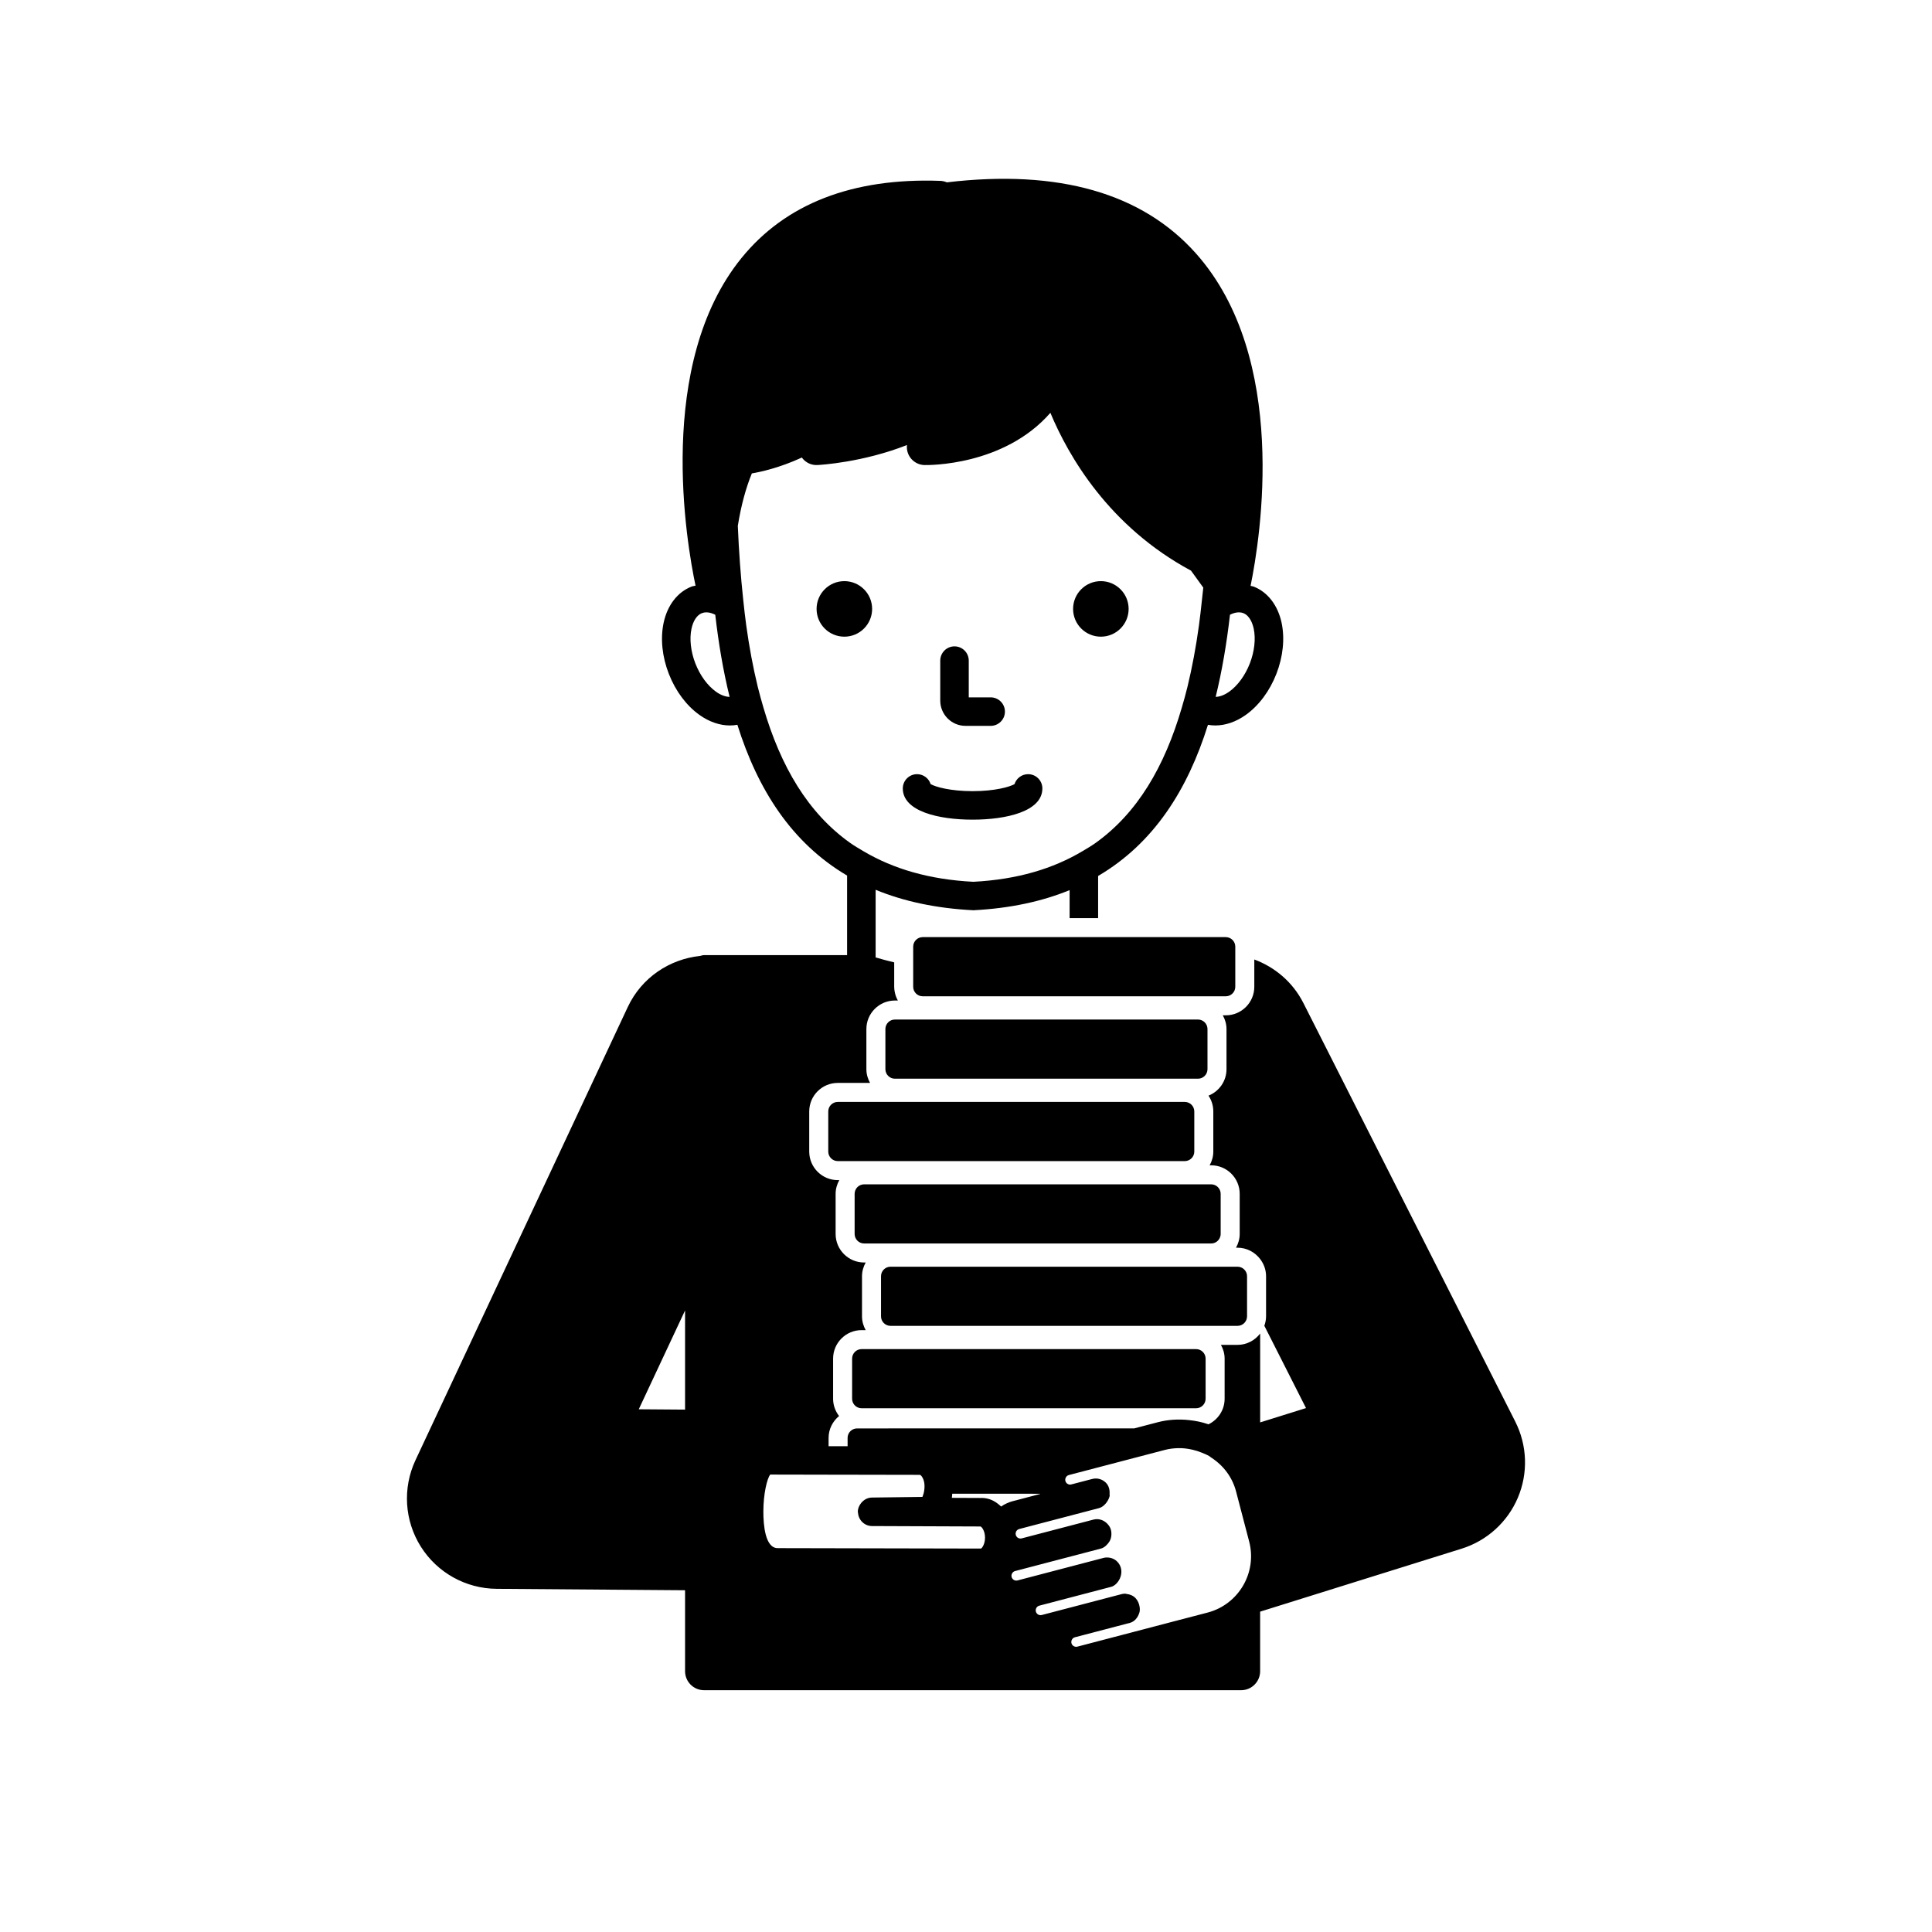 <?xml version="1.0" encoding="UTF-8"?>
<!-- Uploaded to: ICON Repo, www.iconrepo.com, Generator: ICON Repo Mixer Tools -->
<svg fill="#000000" width="800px" height="800px" version="1.1" viewBox="144 144 512 512" xmlns="http://www.w3.org/2000/svg">
 <path d="m545.57 520.75-56.156-110.93c-2.828-5.586-7.578-9.52-13.012-11.547v7.238c0 4.168-3.391 7.559-7.559 7.559h-0.785c0.602 1.086 0.977 2.312 0.977 3.637v10.641c0 3.18-1.98 5.894-4.769 7.008 0.801 1.199 1.273 2.637 1.273 4.184v10.641c0 1.324-0.371 2.551-0.973 3.637h0.406c4.168 0 7.559 3.391 7.559 7.559v10.637c0 1.328-0.375 2.555-0.977 3.641h0.406c2.449 0 4.609 1.191 5.992 3.004 0.969 1.27 1.566 2.836 1.566 4.555v10.637c0 0.879-0.18 1.707-0.457 2.492l11.043 21.812-12.152 3.797v-23.551c-1.383 1.812-3.543 3.004-5.992 3.004h-4.402c0.602 1.086 0.977 2.312 0.977 3.641v10.637c0 2.992-1.762 5.562-4.293 6.785-0.055-0.02-0.102-0.047-0.156-0.066-1.633-0.566-3.316-0.883-5.016-1.066-2.731-0.293-5.512-0.145-8.242 0.57l-5.094 1.332-1.148 0.301-73.449 0.008c-1.391 0-2.519 1.133-2.519 2.519l0.004 2.199-5.039-0.008v-2.191c0-2.344 1.098-4.418 2.777-5.805-0.977-1.273-1.582-2.848-1.582-4.57v-10.637c0-4.168 3.391-7.559 7.559-7.559h1.078c-0.602-1.086-0.977-2.312-0.977-3.641v-10.637c0-1.328 0.375-2.555 0.977-3.641h-0.41c-4.168 0-7.559-3.391-7.559-7.559v-10.637c0-1.324 0.371-2.551 0.973-3.637h-0.406c-4.168 0-7.559-3.391-7.559-7.559v-10.641c0-4.168 3.391-7.559 7.559-7.559h8.559c-0.602-1.082-0.973-2.312-0.973-3.637v-10.641c0-4.168 3.391-7.559 7.559-7.559h0.785c-0.402-0.723-0.699-1.508-0.844-2.352-0.074-0.418-0.129-0.844-0.129-1.285v-6.473c-1.648-0.402-3.297-0.812-4.922-1.312v-17.922c7.363 3.027 15.922 4.918 25.895 5.422 9.812-0.5 18.242-2.359 25.512-5.336v7.426h7.555v-11.176c14.805-8.695 23.754-22.93 29.109-40.062 0.641 0.117 1.289 0.176 1.945 0.176 2.68 0 5.481-0.949 8.07-2.789 3.465-2.465 6.348-6.332 8.121-10.891 1.77-4.559 2.262-9.359 1.383-13.512-0.992-4.66-3.695-8.164-7.41-9.609-0.262-0.102-0.547-0.109-0.816-0.191 2.66-13.008 10.172-60.34-14.422-88.039-14.25-16.051-36.48-22.414-66.07-18.898-0.543-0.234-1.133-0.375-1.746-0.395-23.273-0.84-41.012 6.078-52.668 20.438-22.84 28.129-14.562 75.602-12.184 86.836-0.348 0.094-0.715 0.113-1.055 0.246-3.719 1.445-6.414 4.949-7.406 9.609-0.883 4.156-0.395 8.957 1.383 13.516 1.773 4.555 4.66 8.422 8.121 10.887 2.59 1.844 5.387 2.793 8.066 2.793 0.668 0 1.332-0.059 1.98-0.18 5.359 17.062 14.301 31.25 29.074 39.957v21.086h-37.906c-0.371 0-0.695 0.133-1.043 0.211-8.059 0.852-15.496 5.691-19.184 13.566l-56.25 120.07c-3.457 7.387-2.922 16.02 1.426 22.918 4.348 6.898 11.91 11.105 20.062 11.168l49.957 0.379v21.453c0 2.781 2.254 5.039 5.039 5.039h142.32c2.781 0 5.039-2.254 5.039-5.039v-15.781l53.406-16.691c6.715-2.102 12.168-7.051 14.906-13.531 2.738-6.484 2.488-13.844-0.691-20.125zm-200.78-194.84c-1.227-5.062-2.234-10.422-3.019-16.098-0.309-2.215-0.559-4.516-0.805-6.816-0.672-6.238-1.148-12.781-1.438-19.633 0.883-5.539 2.176-10.137 3.719-13.906 2.32-0.391 7.34-1.477 13.25-4.203 0.93 1.293 2.477 2.074 4.121 1.984 0.836-0.043 11.969-0.68 23.738-5.297-0.059 0.531-0.027 1.078 0.102 1.625 0.504 2.117 2.375 3.625 4.547 3.676 0.98 0.02 21.012 0.281 33.359-13.84 4.762 11.406 15.457 30.094 37.27 41.828l3.25 4.488c-0.105 1.113-0.238 2.18-0.355 3.273-0.246 2.297-0.496 4.594-0.801 6.805-0.785 5.695-1.793 11.074-3.019 16.152-0.461 1.914-0.984 3.75-1.516 5.57-4.586 15.715-11.797 27.973-22.875 35.887-1.066 0.762-2.223 1.43-3.363 2.113-7.848 4.695-17.34 7.566-29.02 8.164-11.672-0.594-21.168-3.426-29.031-8.055-1.25-0.738-2.508-1.469-3.676-2.301-11.102-7.922-18.328-20.16-22.922-35.844-0.527-1.82-1.051-3.66-1.516-5.574zm-16.508-6.078c-1.227-3.156-1.605-6.508-1.031-9.199 0.449-2.125 1.457-3.637 2.758-4.144 0.391-0.148 0.789-0.215 1.188-0.215 0.836 0 1.645 0.289 2.352 0.641 0.867 7.531 2.094 14.832 3.805 21.766-1.09-0.016-2.344-0.469-3.609-1.371-2.242-1.598-4.231-4.324-5.461-7.477zm146.93-0.004c-1.227 3.156-3.219 5.879-5.461 7.477-0.801 0.57-2.18 1.352-3.586 1.375 1.703-6.938 2.93-14.242 3.793-21.773 0.703-0.348 1.512-0.633 2.344-0.633 0.398 0 0.797 0.062 1.188 0.215 1.785 0.695 2.496 2.894 2.762 4.144 0.566 2.691 0.188 6.043-1.039 9.195zm-55.629 220.03c0.012 0.023 0.016 0.051 0.027 0.074l-7.41 1.945c-0.477 0.125-0.922 0.305-1.363 0.5-0.543 0.242-1.055 0.531-1.531 0.871-0.336-0.32-0.68-0.609-1.035-0.871-1.289-0.941-2.731-1.48-4.453-1.398l-7.574-0.031c0.074-0.34 0.059-0.734 0.109-1.094zm34.027 34.207-24.098 6.312c-0.434 0.121-0.793-0.039-0.965-0.137-0.172-0.102-0.488-0.34-0.602-0.777-0.176-0.676 0.246-1.398 0.926-1.574l14.562-3.812c1.273-0.336 2.141-1.465 2.519-2.731 0.141-0.473 0.133-0.977 0.062-1.477-0.117-0.844-0.473-1.672-1.027-2.289-0.645-0.707-1.527-1.078-2.449-1.168-0.121-0.012-0.234-0.074-0.355-0.074-0.32 0-0.641 0.039-0.953 0.121l-21.152 5.535c-0.449 0.117-0.797-0.039-0.973-0.137-0.172-0.102-0.48-0.34-0.594-0.777-0.113-0.441 0.039-0.801 0.137-0.973 0.102-0.172 0.34-0.48 0.781-0.594l19.02-4.984c0.781-0.203 1.375-0.742 1.844-1.387 0.734-1.012 1.082-2.348 0.762-3.578-0.25-0.973-0.879-1.805-1.746-2.312-0.453-0.262-0.953-0.418-1.469-0.477-0.465-0.055-0.941-0.039-1.402 0.086l-22.785 5.969c-0.441 0.117-0.797-0.039-0.969-0.137-0.176-0.102-0.488-0.34-0.602-0.781-0.176-0.676 0.246-1.391 0.922-1.57l22.789-5.969c0.543-0.145 1.008-0.477 1.418-0.879 0.324-0.316 0.617-0.668 0.84-1.051 0.508-0.867 0.602-2.078 0.344-3.047-0.168-0.641-0.527-1.156-0.957-1.602-0.922-0.961-2.285-1.445-3.656-1.09l-19.027 4.981c-0.43 0.117-0.801-0.039-0.973-0.137-0.172-0.102-0.48-0.34-0.594-0.781-0.117-0.441 0.035-0.797 0.137-0.973 0.102-0.172 0.34-0.48 0.781-0.594l16.375-4.289 4.769-1.25c0.691-0.18 1.32-0.664 1.82-1.27 0.465-0.562 0.82-1.234 0.984-1.879 0.055-0.215-0.023-0.422-0.008-0.641 0.078-1.09-0.207-2.176-1-2.961-0.953-0.941-2.312-1.312-3.617-0.969l-5.531 1.445c-0.422 0.121-0.781-0.031-0.965-0.137-0.172-0.098-0.48-0.336-0.594-0.781-0.176-0.676 0.246-1.391 0.914-1.57l25.477-6.668c1.133-0.297 2.281-0.426 3.426-0.461 1.305-0.039 2.594 0.121 3.863 0.414 0.859 0.195 1.699 0.461 2.519 0.805 0.633 0.266 1.273 0.512 1.879 0.867 0.23 0.137 0.418 0.316 0.641 0.461 3.215 2.102 5.539 5.215 6.508 8.926l3.473 13.273c2.156 8.227-2.789 16.68-11.027 18.832zm-65.797-39.215c0.32 0.094 1.176 1.125 1.195 2.902 0.012 0.91-0.125 1.609-0.266 2.106-0.145 0.508-0.289 0.793-0.293 0.84l-13.383 0.168c-1.203 0.016-2.219 0.625-2.902 1.512-0.496 0.641-0.836 1.41-0.832 2.281 0 0.082 0.043 0.152 0.047 0.234 0.137 1.961 1.727 3.519 3.715 3.527l28.711 0.113c0.02 0 0.012-0.004 0.031-0.004 0.324 0.094 1.184 1.125 1.203 2.902 0.02 1.805-0.828 2.859-1.062 2.953l-53.961-0.113c-3.234-0.102-3.719-6.098-3.719-9.656 0-4.816 1-8.766 1.801-9.84l13.848 0.027 1.625 0.004 5.039 0.008zm-74.535-17.379 12.27-26.188v26.281zm147.7-15.945c1.387 0 2.519 1.133 2.519 2.519v10.637c0 1.387-1.133 2.519-2.519 2.519h-88.641c-1.391 0-2.519-1.133-2.519-2.519v-10.637c0-1.387 1.129-2.519 2.519-2.519zm10.98-6.16h-91.961c-1.391 0-2.519-1.133-2.519-2.519v-10.637c0-1.387 1.129-2.519 2.519-2.519h91.965c1.387 0 2.519 1.133 2.519 2.519v10.637c-0.004 1.391-1.137 2.519-2.523 2.519zm-4.469-34.988v10.637c0 0.367-0.086 0.707-0.227 1.023-0.395 0.879-1.27 1.496-2.293 1.496h-91.965c-1.391 0-2.519-1.133-2.519-2.519v-10.637c0-1.387 1.129-2.519 2.519-2.519h91.969c1.387 0 2.516 1.129 2.516 2.519zm-10.52-8.676h-90.953c-1.391 0-2.519-1.133-2.519-2.519v-10.641c0-1.387 1.129-2.519 2.519-2.519h91.965c1.387 0 2.519 1.133 2.519 2.519v10.641c0 1.387-1.133 2.519-2.519 2.519zm7.027-34.996v10.641c0 1.387-1.133 2.519-2.519 2.519h-80.32c-1.391 0-2.519-1.133-2.519-2.519v-10.641c0-1.391 1.129-2.519 2.519-2.519h80.324c1.383 0 2.516 1.129 2.516 2.519zm7.367-21.836v10.637c0 1.391-1.133 2.519-2.519 2.519h-80.32c-1.391 0-2.519-1.129-2.519-2.519v-10.641c0-1.391 1.129-2.519 2.519-2.519h80.316c1.391 0.004 2.523 1.137 2.523 2.523zm-78.188-65.207v-10.594c0-2.086 1.691-3.777 3.777-3.777 2.086 0 3.777 1.691 3.777 3.777v9.738h5.809c2.086 0 3.777 1.691 3.777 3.777 0 2.086-1.691 3.777-3.777 3.777h-6.668c-3.691 0.004-6.695-3.004-6.695-6.699zm-32.773-24.297c0-4.062 3.293-7.359 7.359-7.359 4.062 0 7.359 3.293 7.359 7.359 0 4.062-3.293 7.359-7.359 7.359s-7.359-3.293-7.359-7.359zm67.977 0c0-4.062 3.293-7.359 7.359-7.359 4.062 0 7.359 3.293 7.359 7.359 0 4.062-3.293 7.359-7.359 7.359-4.066 0-7.359-3.293-7.359-7.359zm-45.129 47.574c0-2.086 1.691-3.777 3.777-3.777 1.684 0 3.113 1.102 3.598 2.629 1.266 0.746 5.238 1.871 11.121 1.871 5.879 0 9.855-1.125 11.113-1.871 0.488-1.523 1.914-2.629 3.602-2.629 2.086 0 3.777 1.691 3.777 3.777 0 6.102-9.555 8.277-18.496 8.277-8.938 0-18.492-2.176-18.492-8.277z"/>
</svg>